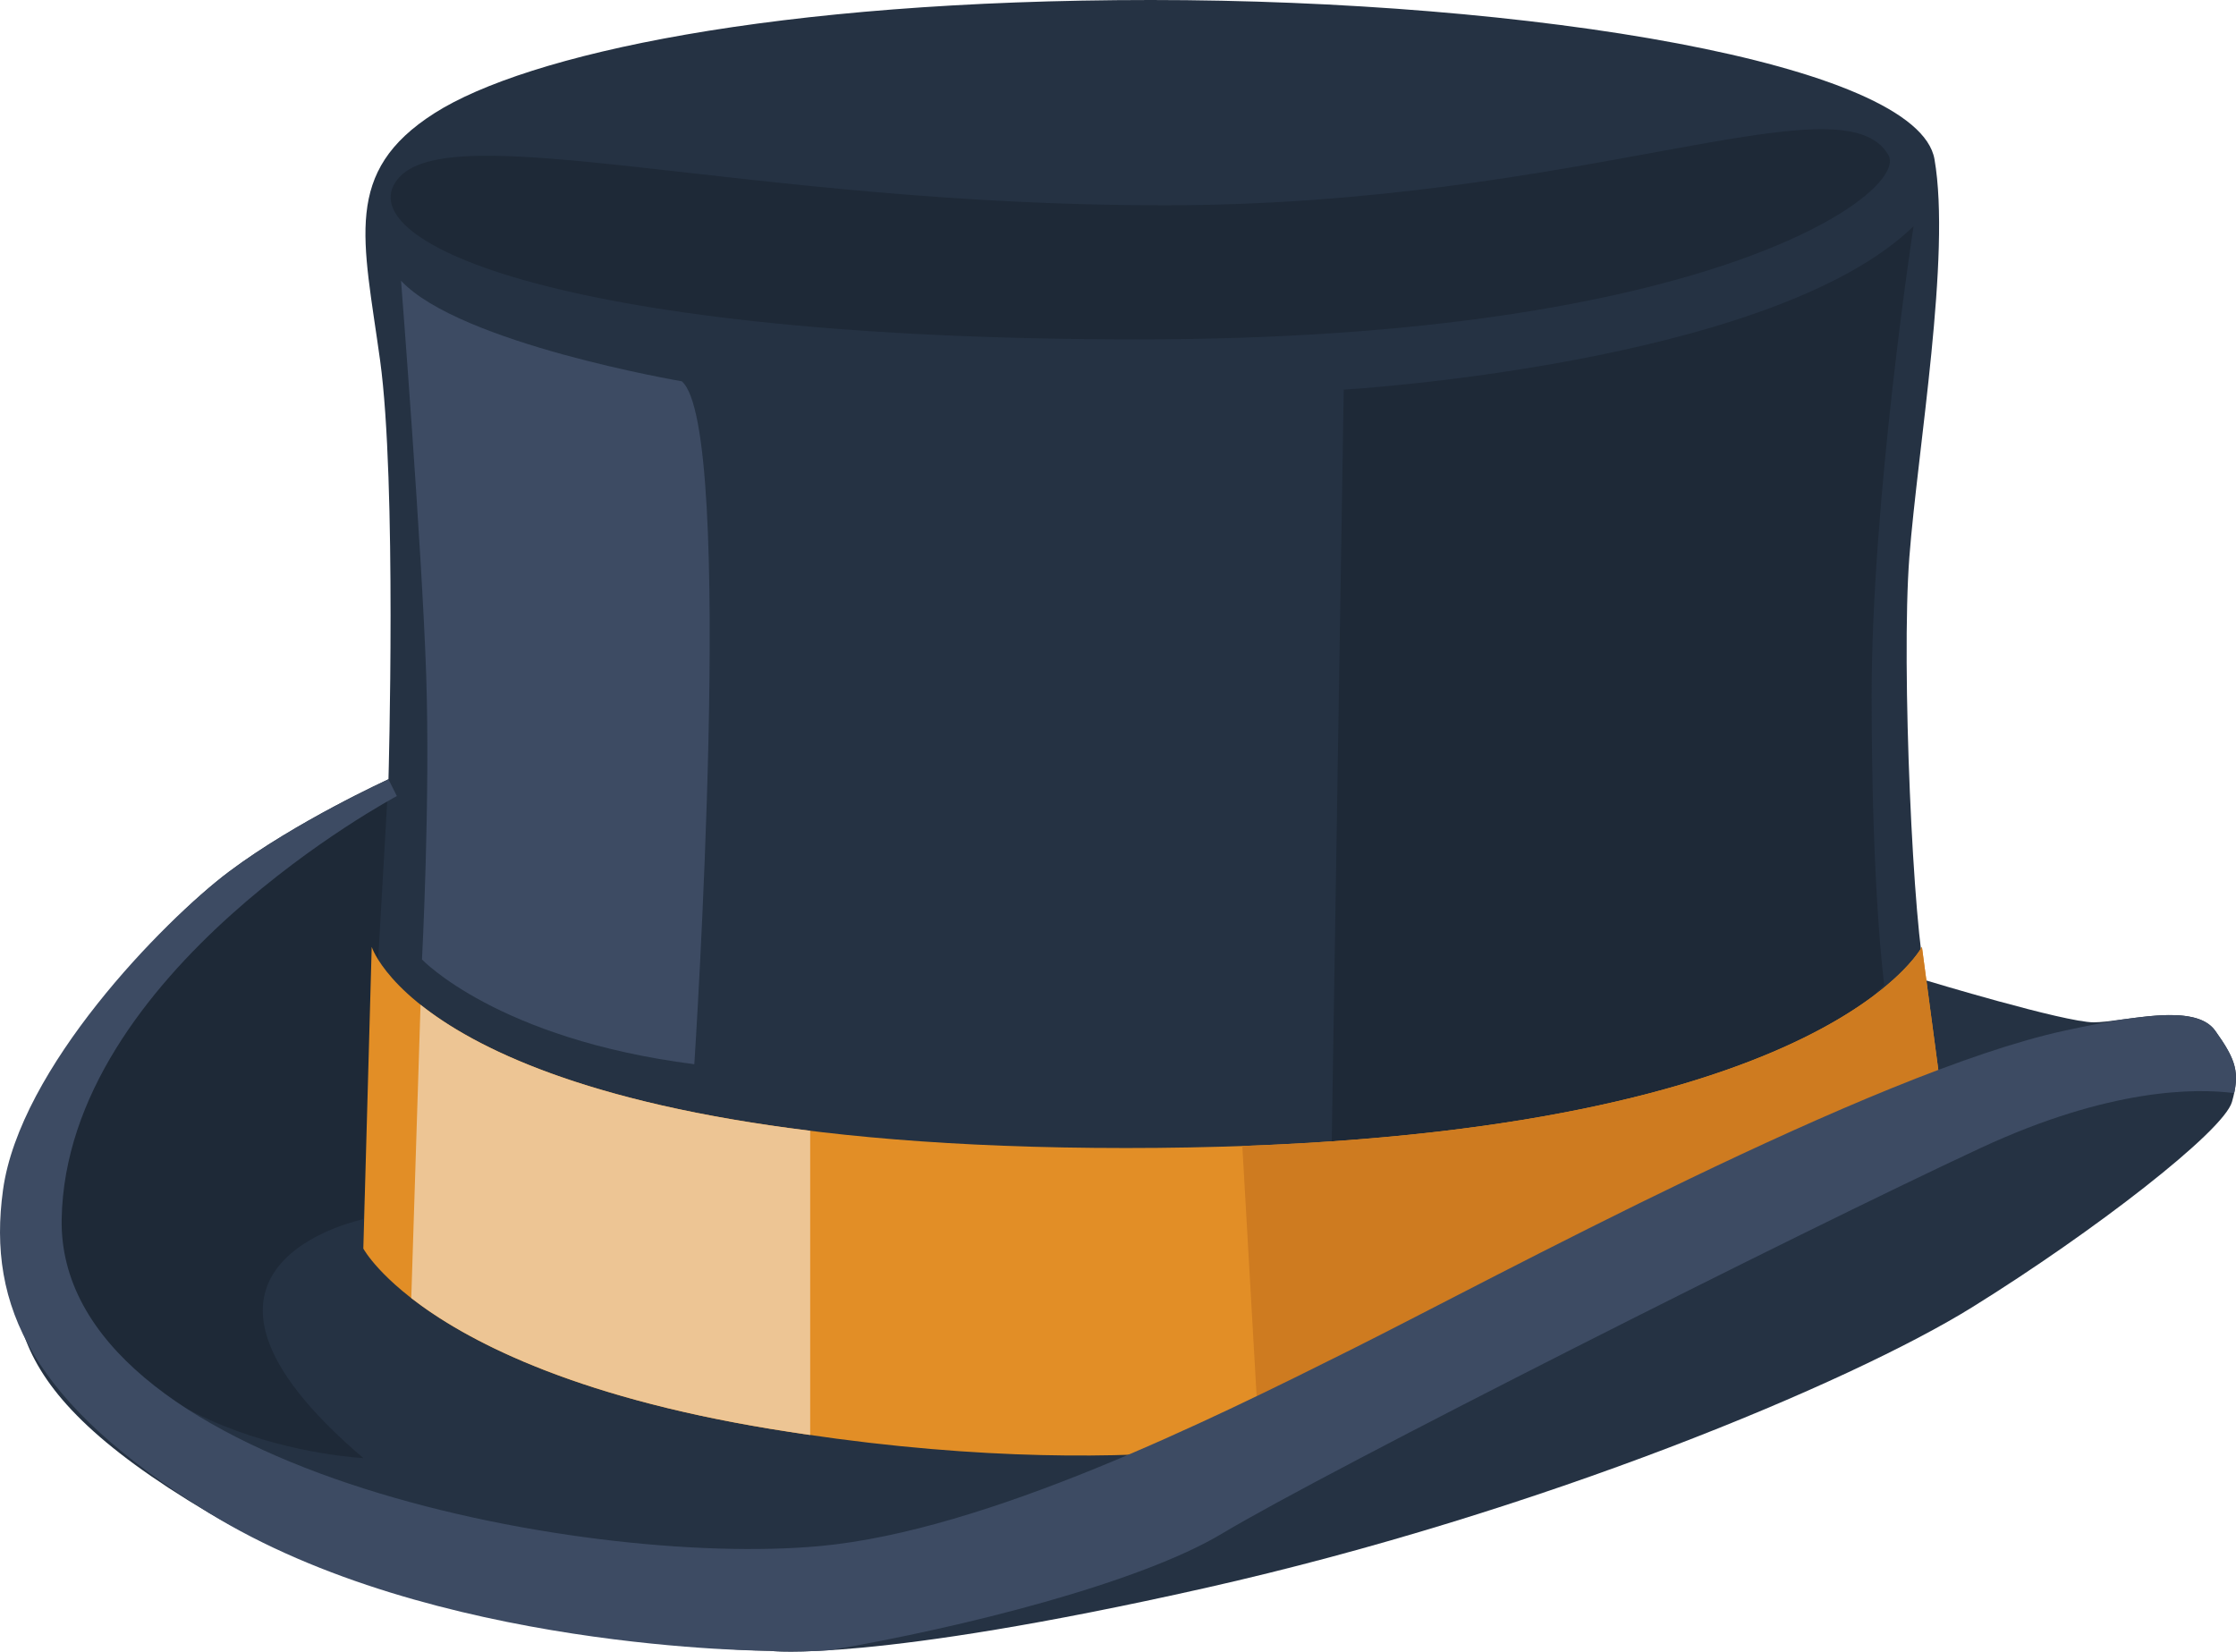 <?xml version="1.0" encoding="utf-8"?>
<svg viewBox="719.205 323.801 633.289 467.757" width="633.289" height="467.757" xmlns="http://www.w3.org/2000/svg">
  <g transform="matrix(1, 0, 0, 1, -1361.781, -990.364)">
    <path style="fill:#253243;" d="M2191.01,1534.88c0,0,2.373-84.251-2.373-118.664c-4.747-34.413-10.68-53.399,15.426-70.012&#10;&#9;&#9;&#9;c26.106-16.613,96.118-32.039,202.915-32.039c106.797,0,217.155,17.8,221.901,45.092c4.747,27.293-4.746,81.878-7.12,112.73&#10;&#9;&#9;&#9;c-2.373,30.853,1.187,106.797,4.746,119.85c0,0,39.159,11.866,47.466,11.866s28.479-5.933,34.412,2.373&#10;&#9;&#9;&#9;c5.933,8.306,7.12,11.866,4.747,20.173c-2.373,8.307-39.159,36.786-73.572,58.145c-34.412,21.359-122.223,58.145-217.154,79.505&#10;&#9;&#9;&#9;c-94.931,21.359-123.41,17.8-123.41,17.8s-94.931-1.187-159.009-39.159c-64.078-37.972-55.772-60.518-53.399-93.744&#10;&#9;&#9;&#9;c2.373-33.226,40.345-73.571,59.332-87.811C2164.904,1546.746,2191.01,1534.88,2191.01,1534.88z"/>
    <path style="fill:#1E2937;" d="M2193.383,1365.191c-13.244,17.658,47.466,45.092,210.035,45.092s218.383-41.891,212.408-52.212&#10;&#9;&#9;&#9;c-13.053-22.546-86.624,14.24-205.288,14.24C2291.874,1372.311,2207.623,1346.205,2193.383,1365.191z"/>
    <path style="fill:#1E2937;" d="M2191.01,1534.88l-7.12,124.597c0,0-64.078,13.053,0,67.638c0,0-77.131-3.56-86.624-62.892&#10;&#9;&#9;&#9;S2191.01,1534.88,2191.01,1534.88z"/>
    <path style="fill:#3D4B63;" d="M2194.57,1393.67c0,0,5.933,75.945,7.12,111.544c1.187,35.599-1.187,80.691-1.187,80.691&#10;&#9;&#9;&#9;s21.359,22.546,77.131,29.666c0,0,11.866-180.369-3.56-193.422C2274.074,1422.15,2211.183,1411.47,2194.57,1393.67z"/>
    <path style="fill:#1E2937;" d="M2461.563,1424.523c0,0,121.037-7.12,161.383-46.279c0,0-11.866,77.131-11.866,132.903&#10;&#9;&#9;&#9;c0,55.772,3.56,81.878,3.56,81.878s-30.853,34.413-75.945,42.719c-45.092,8.307-80.691,11.866-80.691,11.866L2461.563,1424.523z"/>
    <path style="fill:#E28E26;" d="M2186.263,1582.345l-2.373,85.438c0,0,18.744,35.155,115.104,51.025&#10;&#9;&#9;&#9;c104.512,17.213,162.671-0.235,162.671-0.235l168.4-100.629l-4.747-35.599c0,0-29.666,56.958-225.461,56.958&#10;&#9;&#9;&#9;C2204.063,1639.304,2186.263,1582.345,2186.263,1582.345z"/>
    <path style="fill:#EDC594;" d="M2197.469,1681.811c14.928,11.605,44.752,27.647,101.524,36.998&#10;&#9;&#9;&#9;c3.886,0.64,7.701,1.227,11.458,1.773v-86.166c-63.718-7.834-95.124-23.557-110.355-35.69L2197.469,1681.811z"/>
    <path style="fill:#CE7B20;" d="M2432.841,1638.724l4.827,84.474c15.788-2.162,23.996-4.624,23.996-4.624l168.4-100.629&#10;&#9;&#9;&#9;l-4.746-35.599C2625.319,1582.345,2599.036,1632.764,2432.841,1638.724z"/>
    <path style="fill:#3D4B63;" d="M2191.01,1534.88c0,0-26.106,11.866-45.092,26.106c-18.986,14.24-59.332,55.772-64.078,90.184&#10;&#9;&#9;&#9;c-4.552,32.998,8.306,60.518,58.145,91.371c63.331,39.205,159.009,39.159,159.009,39.159s4.828,0.601,17.114-0.177&#10;&#9;&#9;&#9;c37.555-6.421,87.615-18.992,111.043-33.049c29.666-17.799,163.756-85.438,214.781-109.171&#10;&#9;&#9;&#9;c36.573-17.011,60.95-16.951,71.826-15.553c1.429-6.611-0.075-10.253-5.375-17.673c-4.477-6.269-17.063-4.428-26.539-3.147&#10;&#9;&#9;&#9;c-4.791,0.805-10.159,1.839-16.179,3.147c-54.585,11.866-161.383,70.011-201.728,90.184&#10;&#9;&#9;&#9;c-40.345,20.173-103.423,51.409-150.703,55.772c-68.132,6.288-215.968-22.546-214.781-92.558&#10;&#9;&#9;&#9;c1.187-70.011,94.931-119.85,94.931-119.85L2191.01,1534.88z"/>
  </g>
</svg>